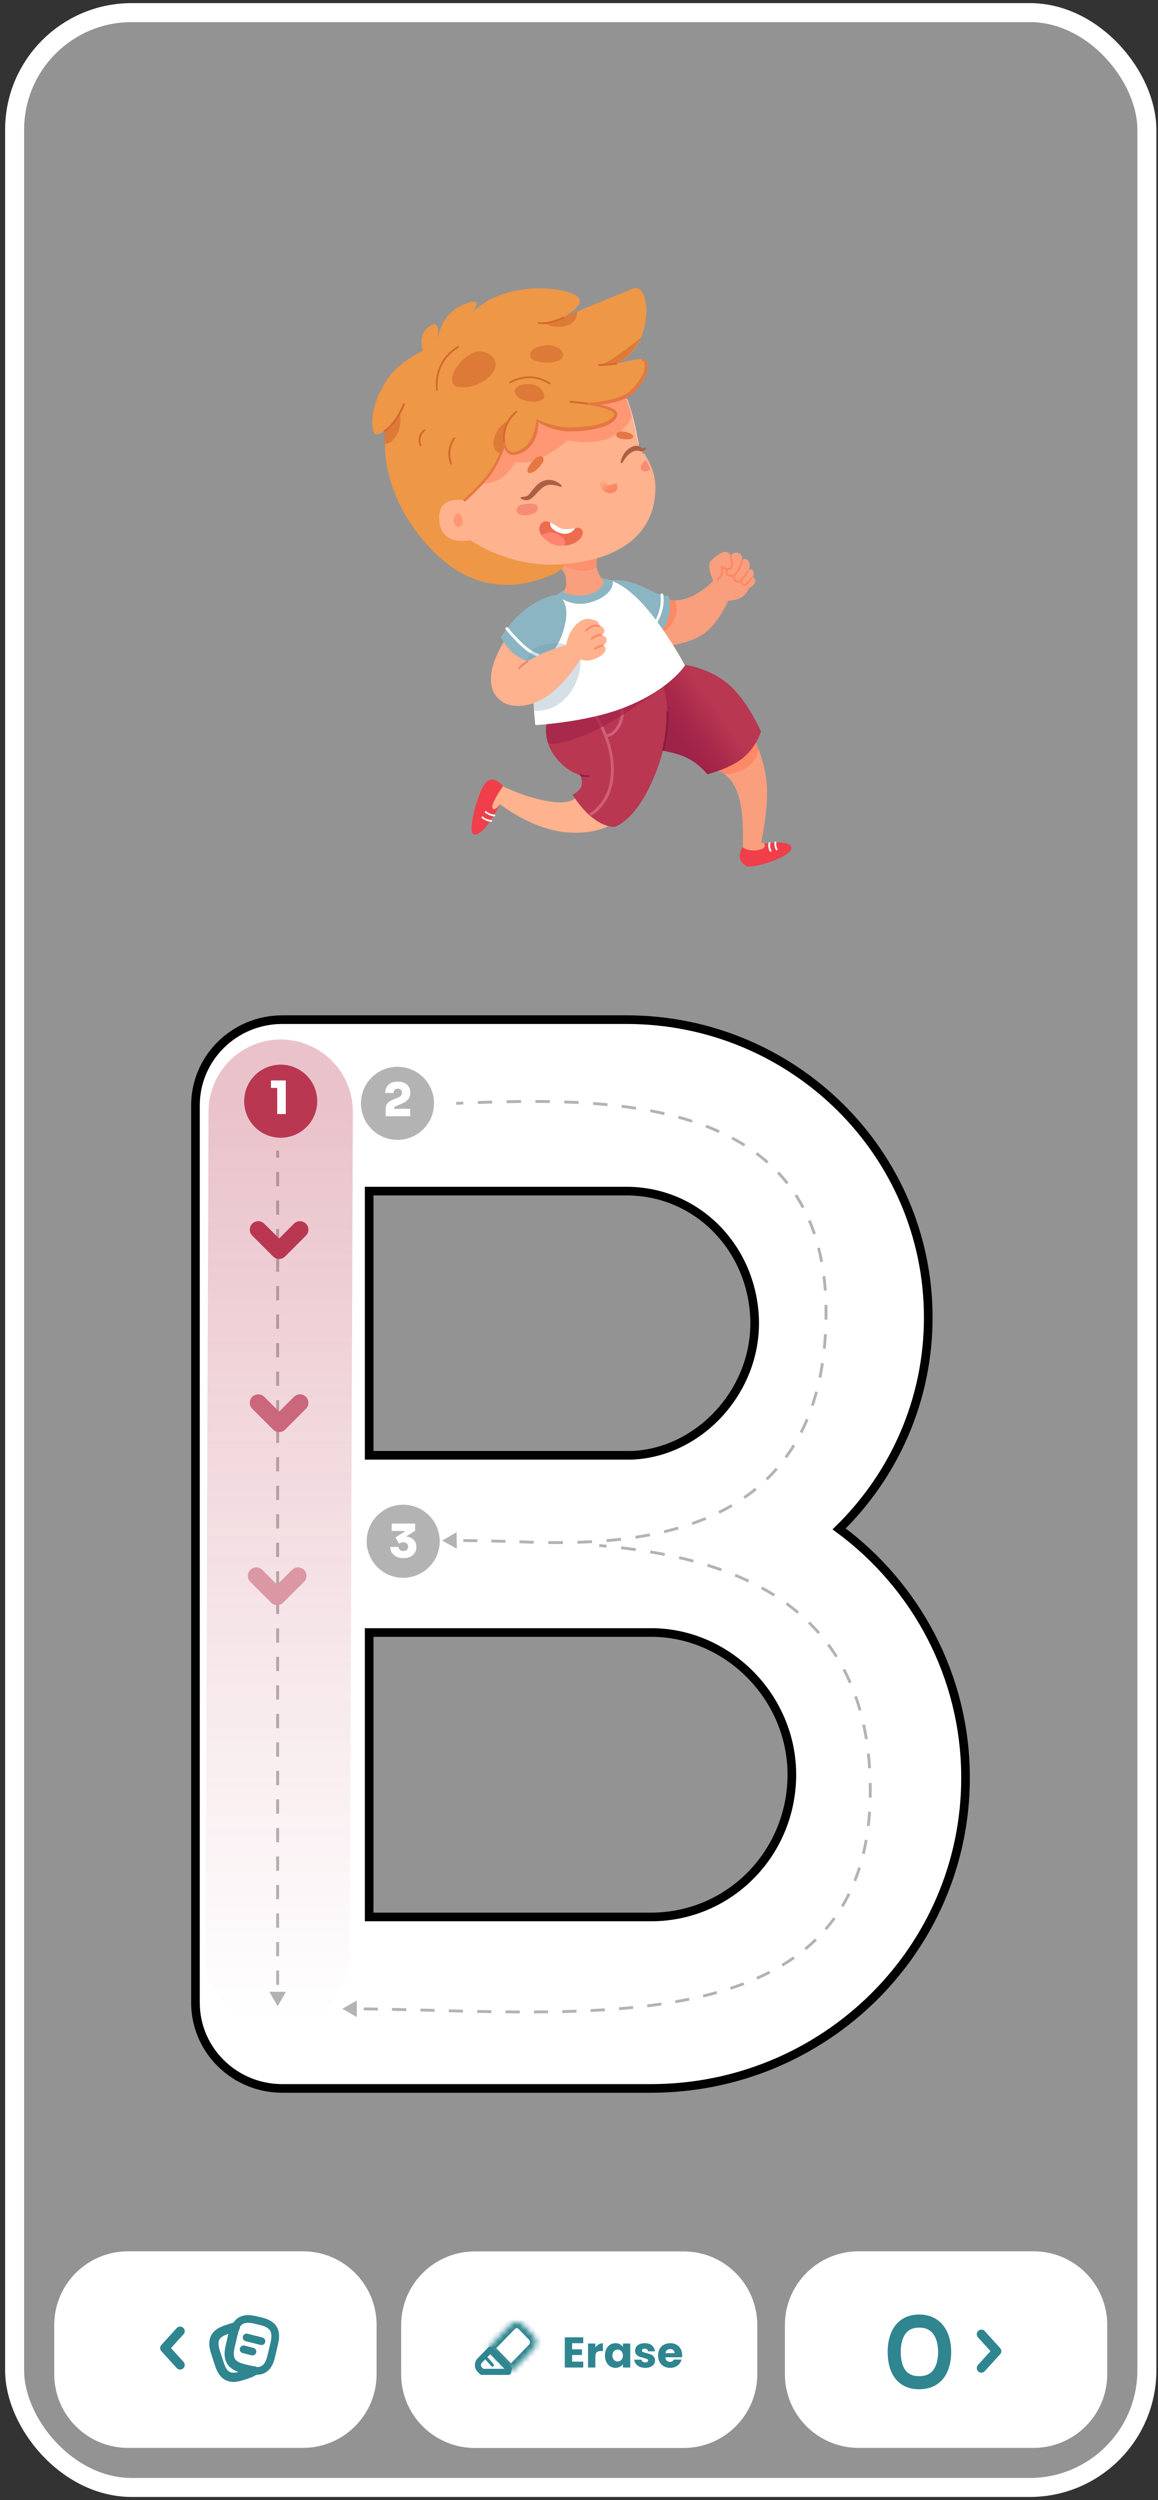 <svg width="215" height="464" viewBox="0 0 215 464" fill="none" xmlns="http://www.w3.org/2000/svg">
<rect x="0" y="0" width="215" height="464" fill="#333333" stroke="none"/>
<rect x="2.714" y="2.34" width="210.219" height="459.302" rx="21.735" fill="white" fill-opacity="0.5"/>
<rect x="2.714" y="2.34" width="210.219" height="459.302" rx="21.735" fill="black" fill-opacity="0.04"/>
<rect x="2.714" y="2.34" width="210.219" height="459.302" rx="21.735" stroke="white" stroke-width="3.525"/>
<path d="M124.187 111.194C124.187 111.194 124.791 111.755 127.034 111.173C130.031 110.397 132.425 107.787 132.425 107.787C132.425 107.787 131.476 105.825 131.713 104.617C131.864 103.863 133.826 102.526 134.387 102.439C135.358 102.289 135.703 103.151 135.703 103.151C135.703 103.151 135.832 102.483 136.91 102.59C137.988 102.698 137.773 103.971 137.773 103.971C137.773 103.971 138.204 103.496 138.678 103.841C139.606 104.488 138.98 105.868 138.98 105.868C138.98 105.868 139.39 105.523 139.649 105.739C140.253 106.235 139.735 107.162 139.735 107.162C139.735 107.162 140.403 107.227 140.188 108.025C139.972 108.844 139.023 109.167 139.023 109.167C139.023 109.167 138.722 110.224 137.708 110.849C136.694 111.475 135.207 111.475 135.207 111.475C135.207 111.475 133.762 115.054 131.153 117.232C128.543 119.389 124.209 119.842 124.209 119.842L120.866 117.405L124.187 111.194Z" fill="#F99F7D"/>
<path opacity="0.9" d="M124.165 111.219C124.165 111.219 124.402 111.37 124.704 111.434C125.006 111.499 125.373 111.456 125.373 111.456C125.373 111.456 126.041 113.354 125.222 114.949C123.669 117.904 121.75 117.602 121.75 117.602L124.165 111.219Z" fill="#FF8664"/>
<path d="M112.5 107.759C112.5 107.759 114.85 107.458 116.769 107.975C118.688 108.493 120.025 109.247 121.147 109.786C122.591 110.476 124.123 110.671 124.123 110.671C124.123 110.671 124.64 111.706 124.295 113.733C123.734 117.01 121.794 117.679 121.794 117.679L112.5 107.759Z" fill="#8BB5C2"/>
<path d="M121.923 115.456C121.88 115.456 121.837 115.434 121.794 115.413C121.664 115.348 121.621 115.176 121.707 115.046C121.729 115.025 122.958 112.868 122.635 110.453C122.613 110.302 122.721 110.173 122.85 110.151C123.001 110.13 123.131 110.237 123.152 110.367C123.519 112.976 122.225 115.219 122.16 115.305C122.096 115.413 122.009 115.456 121.923 115.456Z" fill="white"/>
<path d="M93.372 145.93C93.372 145.93 98.073 148.302 102.753 148.841C106.181 149.229 107.022 147.957 107.022 147.957L113.448 153.024C113.448 153.024 110.969 154.793 105.729 154.512C98.957 154.146 92.833 149.251 92.833 149.251C92.833 149.251 91.043 153.046 90.418 151.256C89.275 147.935 93.372 145.93 93.372 145.93Z" fill="#FFB28E"/>
<path d="M133.331 143.04C133.331 143.04 136.458 143.774 137.471 149.121C138.247 153.176 137.859 158.955 137.859 158.955L143.94 157.337L141.331 156.302C141.331 156.302 142.711 150.2 142.345 145.52C141.978 140.862 140.102 137.391 140.102 137.391L133.331 143.04Z" fill="#F99F7D"/>
<path opacity="0.9" d="M133.524 143.045L134.473 143.649C134.473 143.649 136.392 143.886 138.398 142.614C141.007 140.953 140.748 138.818 140.748 138.818L140.123 137.266L133.524 143.045Z" fill="#FF8664"/>
<path d="M127.292 123.414C127.292 123.414 131.907 124.018 135.401 127.123C138.894 130.207 141.288 135.77 141.288 135.77C141.288 135.77 140.382 138.725 137.902 140.708C135.422 142.692 131.325 143.706 131.325 143.706C131.325 143.706 129.859 141.787 127.573 140.665C125.287 139.544 122.182 139.199 122.182 139.199L120.953 127.964L127.292 123.414Z" fill="url(#paint0_linear_1_8330)"/>
<path d="M101.566 134.004C101.566 134.004 100.661 136.915 102.817 140.064C104.973 143.212 107.777 143.881 107.777 143.881C107.777 143.881 108.316 145.282 107.82 146.188C107.324 147.094 106.289 147.46 106.289 147.46C106.289 147.46 107.496 149.509 109.308 151.169C112.046 153.692 114.138 153.455 114.138 153.455C114.138 153.455 117.437 152.506 120.499 146.253C126.192 134.673 123.022 127.039 123.022 127.039L101.566 134.004Z" fill="#B93751"/>
<path d="M112.52 136.8C112.456 136.8 112.434 136.8 112.413 136.8C112.305 136.779 112.219 136.714 112.197 136.628C112.197 136.606 111.809 135.528 111.356 134.687C110.903 133.846 110.386 133.048 110.386 133.048C110.342 132.983 110.321 132.897 110.342 132.832C110.364 132.768 110.407 132.703 110.493 132.66C110.515 132.638 111.14 132.358 112.52 131.948C113.879 131.538 115.345 131.215 115.367 131.215C115.496 131.193 115.626 131.258 115.669 131.388C115.69 131.452 116.273 133.156 114.871 135.269C113.944 136.692 112.844 136.8 112.52 136.8ZM110.989 133.026C111.183 133.328 111.507 133.867 111.809 134.428C112.175 135.097 112.499 135.916 112.628 136.261C112.952 136.239 113.728 136.045 114.418 134.967C115.388 133.479 115.302 132.25 115.216 131.776C114.742 131.884 113.685 132.142 112.65 132.444C111.83 132.703 111.291 132.897 110.989 133.026Z" fill="#D15E78"/>
<path d="M109.717 151.335C109.631 151.335 109.545 151.292 109.48 151.206C109.415 151.077 109.459 150.926 109.588 150.861C109.61 150.839 112.672 149.136 113.297 144.737C114.181 138.548 110.407 133.157 110.386 133.114C110.3 133.006 110.321 132.833 110.451 132.747C110.558 132.661 110.731 132.682 110.817 132.812C110.86 132.876 114.742 138.44 113.836 144.823C113.168 149.481 109.976 151.271 109.847 151.335C109.804 151.335 109.76 151.335 109.717 151.335Z" fill="#D15E78"/>
<path opacity="0.66" d="M101.545 134.239C101.545 134.239 101.329 135.016 101.372 135.921C101.415 136.827 101.739 137.905 101.739 137.905C101.739 137.905 102.774 138.768 108.79 136.331C115.54 133.614 124.877 126.023 124.877 126.023L101.545 134.239Z" fill="#9F2248"/>
<path d="M105.275 109.345C105.275 109.345 100.768 110.919 99.453 117.065C98.138 123.211 99.388 134.575 99.388 134.575C99.388 134.575 108.855 134.057 115.82 131.34C124.338 128.041 127.163 123.513 127.163 123.513C127.163 123.513 125.071 119.394 121.427 114.607C113.276 103.911 108.575 108.202 108.575 108.202L105.275 109.345Z" fill="white"/>
<path d="M103.745 110.592C102.818 110.031 99.626 111.476 97.556 113.093C94.904 115.163 93.028 118.247 93.028 118.247C93.028 118.247 93.826 120.188 95.637 121.546C97.47 122.905 100.316 123.681 100.316 123.681C100.316 123.681 103.206 121.05 104.37 117.773C105.901 113.417 104.909 111.303 103.745 110.592Z" fill="#8BB5C2"/>
<path d="M99.928 121.857C99.906 121.857 99.885 121.857 99.863 121.857C99.82 121.836 98.699 121.577 97.233 120.305C95.766 119.076 93.976 116.941 93.912 116.833C93.825 116.725 93.825 116.553 93.955 116.466C94.063 116.38 94.235 116.38 94.321 116.509C94.343 116.531 96.154 118.709 97.578 119.917C98.958 121.081 99.993 121.34 99.993 121.34C100.144 121.383 100.23 121.512 100.187 121.663C100.165 121.771 100.057 121.857 99.928 121.857Z" fill="white"/>
<path d="M105.146 109.358L104.154 109.854L103.377 110.5C103.377 110.5 106.116 112.98 109.911 111.708C114.224 110.263 113.771 107.848 113.771 107.848C113.771 107.848 112.973 107.525 112.24 107.417C111.507 107.287 110.817 107.352 110.817 107.352L105.146 109.358Z" fill="#8BB5C2"/>
<path d="M108.855 144.214C108.23 144.214 107.777 144.042 107.755 144.02C107.669 143.977 107.626 143.891 107.669 143.783C107.712 143.697 107.798 143.653 107.906 143.697C107.906 143.697 108.51 143.955 109.265 143.826C109.351 143.804 109.459 143.869 109.459 143.977C109.48 144.063 109.416 144.171 109.308 144.171C109.157 144.193 108.984 144.214 108.855 144.214Z" fill="#941D47"/>
<path d="M133.223 107.679C133.158 107.679 133.093 107.657 133.072 107.593C133.029 107.506 133.05 107.399 133.137 107.355C133.137 107.355 133.654 107.053 133.827 106.536C133.999 105.997 133.827 105.134 133.827 105.134C133.805 105.07 133.848 104.983 133.891 104.962C133.956 104.919 134.021 104.919 134.085 104.962C134.344 105.156 135.185 105.63 135.509 105.371C135.832 105.091 135.66 103.905 135.487 103.237C135.465 103.15 135.509 103.043 135.616 103.021C135.703 102.999 135.81 103.043 135.832 103.15C135.897 103.344 136.35 105.156 135.746 105.652C135.336 105.997 134.646 105.695 134.236 105.479C134.279 105.803 134.301 106.299 134.172 106.665C133.956 107.312 133.352 107.657 133.331 107.679C133.288 107.679 133.266 107.679 133.223 107.679Z" fill="#FF8664"/>
<path d="M135.767 107.043C135.702 107.043 135.638 107.043 135.552 107.022C135.142 106.957 134.883 106.784 134.754 106.526C134.56 106.094 134.84 105.577 134.861 105.555C134.905 105.469 135.012 105.447 135.099 105.491C135.185 105.534 135.206 105.641 135.163 105.728C135.099 105.836 134.969 106.137 135.077 106.375C135.142 106.526 135.336 106.633 135.616 106.677C136.953 106.892 137.579 104.067 137.579 104.024C137.6 103.938 137.686 103.873 137.794 103.895C137.88 103.916 137.945 104.003 137.924 104.11C137.88 104.24 137.277 107.043 135.767 107.043Z" fill="#FF8664"/>
<path d="M136.931 108.091C136.845 108.091 136.737 108.07 136.629 108.048C136.025 107.833 136.047 107.121 136.133 106.754C136.155 106.668 136.263 106.604 136.349 106.625C136.435 106.647 136.5 106.754 136.478 106.841C136.478 106.862 136.284 107.552 136.737 107.703C137.47 107.962 138.376 106.539 138.656 105.978C138.699 105.892 138.807 105.849 138.893 105.892C138.98 105.935 139.023 106.043 138.98 106.129C138.915 106.215 137.988 108.091 136.931 108.091Z" fill="#FF8664"/>
<path d="M138.182 108.711C137.772 108.711 137.513 108.323 137.405 108.064C137.362 107.978 137.405 107.87 137.513 107.849C137.6 107.805 137.707 107.849 137.729 107.956C137.729 107.956 137.923 108.452 138.246 108.366C138.548 108.301 139.087 107.633 139.368 107.245C139.432 107.159 139.54 107.137 139.605 107.202C139.691 107.266 139.713 107.374 139.648 107.439C139.562 107.547 138.85 108.56 138.311 108.69C138.29 108.711 138.246 108.711 138.182 108.711Z" fill="#FF8664"/>
<path d="M137.858 157.238C137.858 157.238 139.152 158.316 141.395 157.583C142.365 157.281 141.869 156.57 141.869 156.57C141.869 156.57 146.592 155.836 146.915 157.216C147.347 158.963 139.756 161.292 138.613 160.731C136.284 159.524 137.858 157.238 137.858 157.238Z" fill="#F03E4A"/>
<path d="M143.056 158.071C142.991 158.071 142.926 158.027 142.905 157.984C142.452 157.122 142.689 156.432 142.711 156.41C142.754 156.324 142.84 156.281 142.926 156.302C143.013 156.324 143.056 156.432 143.034 156.518C143.034 156.54 142.84 157.1 143.207 157.812C143.25 157.898 143.228 158.006 143.142 158.049C143.099 158.049 143.077 158.071 143.056 158.071Z" fill="white"/>
<path d="M144.22 157.836C144.155 157.836 144.112 157.814 144.069 157.749C143.681 157.167 143.789 156.369 143.789 156.326C143.81 156.24 143.897 156.154 143.983 156.175C144.069 156.197 144.155 156.283 144.134 156.369C144.134 156.369 144.048 157.081 144.35 157.534C144.393 157.62 144.393 157.728 144.306 157.771C144.285 157.814 144.242 157.836 144.22 157.836Z" fill="white"/>
<path d="M123.282 139.34L122.937 139.253C123.54 136.773 123.821 134.337 123.734 132.029L124.079 132.008C124.166 134.358 123.885 136.817 123.282 139.34Z" fill="#841D40"/>
<path d="M102.795 104.266C102.795 104.266 104.671 105.516 104.995 106.961C105.491 109.031 104.542 109.937 104.542 109.937C104.542 109.937 106.547 110.864 108.919 110.39C111.874 109.808 112.111 107.975 112.111 107.975C112.111 107.975 111.14 106.746 110.839 105.56C110.558 104.352 110.946 103.188 110.946 103.188L102.795 104.266Z" fill="#F99F7D"/>
<path opacity="0.6" d="M103.529 104.175C103.529 104.175 105.793 106.116 108.79 105.922C110.58 105.814 110.666 105.038 110.666 105.038C110.666 105.038 110.666 104.671 110.731 104.24C110.796 103.808 110.903 103.312 110.903 103.312L103.529 104.175Z" fill="#FF8664"/>
<path opacity="0.3" d="M107.799 122.352C107.799 122.352 108.036 126.104 105.319 129.252C102.602 132.4 99.152 131.883 99.152 131.883L98.871 128.885L107.799 122.352Z" fill="#6F98A8"/>
<path opacity="0.3" d="M97.836 122.648C97.836 122.648 98.224 120.103 100.855 119.629C104.392 118.982 105.103 119.737 105.103 119.737L97.836 122.648Z" fill="#6F98A8"/>
<path opacity="0.6" d="M97.792 122.75C97.792 122.75 96.434 123.224 94.385 121.822C93.242 121.046 92.876 120.313 92.876 120.313C92.876 120.313 92.919 120.119 93.091 119.817C93.264 119.515 93.501 119.148 93.501 119.148C93.501 119.148 94.17 120.291 95.226 121.197C96.304 122.124 97.792 122.75 97.792 122.75Z" fill="#FF8664"/>
<path d="M93.544 119.147C93.544 119.147 88.326 126.931 93.285 130.252C95.162 131.525 99.108 131.395 102.644 128.419C105.728 125.81 107.733 122.381 107.733 122.381C107.733 122.381 108.833 122.813 109.998 122.446C111.14 122.079 112.111 121.433 112.348 120.829C112.65 120.074 111.981 119.794 111.981 119.794C111.981 119.794 112.715 119.406 112.607 118.586C112.542 118.112 111.723 117.874 111.723 117.874C111.723 117.874 112.434 117.508 112.132 116.753C111.895 116.171 111.248 116.171 111.248 116.171C111.248 116.171 111.378 115.416 110.45 115.114C109.523 114.834 108.617 114.489 107.216 115.696C105.426 117.228 105.124 119.729 105.124 119.729C105.124 119.729 103.183 120.247 101.415 120.98C99.647 121.713 97.879 122.769 97.879 122.769C97.879 122.769 96.649 122.209 95.614 121.476C94.45 120.678 93.544 119.147 93.544 119.147Z" fill="#FFB28E"/>
<path d="M96.39 124.141C96.347 124.141 96.304 124.12 96.261 124.098C96.196 124.033 96.196 123.926 96.261 123.861C96.282 123.839 96.972 123.149 97.792 122.632C97.878 122.589 97.986 122.61 98.029 122.675C98.072 122.74 98.051 122.869 97.986 122.912C97.188 123.43 96.52 124.098 96.52 124.098C96.477 124.12 96.433 124.141 96.39 124.141Z" fill="#F68166"/>
<path d="M108.79 117.187C108.747 117.187 108.704 117.165 108.661 117.144C108.596 117.079 108.596 116.971 108.661 116.907C108.79 116.756 109.976 115.548 111.356 116.066C111.442 116.109 111.485 116.195 111.464 116.281C111.421 116.368 111.335 116.411 111.248 116.389C110.084 115.958 109.049 117.014 108.919 117.144C108.876 117.165 108.833 117.187 108.79 117.187Z" fill="#FF8664"/>
<path d="M109.868 118.737C109.825 118.737 109.782 118.715 109.739 118.694C109.674 118.629 109.674 118.521 109.739 118.457C109.782 118.414 110.623 117.529 111.636 117.702C111.723 117.724 111.787 117.81 111.787 117.896C111.766 117.982 111.679 118.069 111.593 118.047C110.774 117.918 110.019 118.694 109.997 118.694C109.954 118.715 109.911 118.737 109.868 118.737Z" fill="#FF8664"/>
<path d="M110.472 120.584C110.429 120.584 110.386 120.562 110.343 120.519C110.278 120.455 110.278 120.347 110.364 120.282C110.386 120.261 111.076 119.635 111.917 119.657C112.003 119.657 112.089 119.743 112.089 119.829C112.089 119.916 112.003 120.002 111.917 120.002C111.895 120.002 111.895 120.002 111.874 120.002C111.205 120.002 110.602 120.519 110.602 120.541C110.558 120.584 110.515 120.584 110.472 120.584Z" fill="#FF8664"/>
<path d="M93.394 145.908C93.394 145.908 91.41 143.277 89.879 145.692C88.347 148.107 86.817 154.598 87.959 154.857C89.879 155.31 92.854 149.229 92.854 149.229C92.854 149.229 91.668 150.911 91.41 149.811C91.237 148.97 93.394 145.908 93.394 145.908Z" fill="#F03E4A"/>
<path d="M118.473 82.494C118.408 82.494 118.322 82.451 118.3 82.386C118.192 82.041 118.106 81.718 118.041 81.395C117.459 77.966 116.51 75.227 116.144 74.214C116.1 74.127 116.165 74.02 116.251 73.998C116.338 73.955 116.446 74.02 116.467 74.106C116.855 75.119 117.804 77.88 118.386 81.351C118.429 81.653 118.516 81.977 118.623 82.279C118.645 82.365 118.602 82.473 118.516 82.494C118.516 82.494 118.494 82.494 118.473 82.494Z" fill="#FFD2B8"/>
<path d="M116.058 73.537C116.058 73.537 117.438 76.686 118.214 81.343C118.775 84.686 122.182 86.325 121.319 92.557C119.659 104.503 104.435 104.827 101.071 104.697C93.394 104.417 87.227 100.32 87.227 100.32C87.227 100.32 82.202 102.045 81.016 96.956C79.83 91.867 86.235 92.772 86.235 92.772C86.235 92.772 89.232 76.319 96.693 71.532C104.176 66.701 116.058 73.537 116.058 73.537Z" fill="#FFB28E"/>
<path opacity="0.6" d="M116.014 73.439C116.014 73.439 116.424 74.323 116.791 75.38C117.157 76.437 117.287 77.386 117.287 77.386C117.287 77.386 116.252 80.167 112.693 81.483C109.718 82.583 105.426 81.742 105.426 81.742C105.426 81.742 102.386 84.221 99.971 85.235C97.555 86.227 95.744 85.731 95.744 85.731C95.744 85.731 94.58 87.779 93.005 88.793C91.431 89.806 89.447 89.763 89.447 89.763C89.447 89.763 89.512 78.334 96.003 74.022C106.85 66.841 116.014 73.439 116.014 73.439Z" fill="#FF8664"/>
<path d="M86.191 92.861C86.191 92.861 88.93 90.51 90.849 87.987C92.769 85.464 93.653 82.316 93.653 82.316C93.653 82.316 93.76 83.89 95.033 84.149C95.852 84.321 98.116 83.437 99.044 81.324C99.82 79.556 99.755 77.981 99.755 77.981C99.755 77.981 102.559 79.75 106.224 79.663C110.818 79.556 113.858 78.542 114.354 76.968C114.764 75.631 109.287 74.919 109.287 74.919C109.287 74.919 115.001 74.919 117.351 72.677C120.629 69.55 120.306 66.855 119.314 66.66C118.387 66.488 114.354 67.501 114.354 67.501C114.354 67.501 117.891 66.402 119.379 61.636C120.866 56.87 119.508 52.73 117.502 53.549C114.031 54.951 104.65 58.854 104.65 58.854C104.65 58.854 109.092 56.461 107.173 55.016C105.211 53.528 97.858 52.428 91.582 55.296C88.757 56.59 86.213 59.393 86.364 59.285C87.076 58.746 90.892 54.671 86.299 56.439C81.706 58.207 81.404 62.585 81.296 62.779C81.189 62.973 81.922 59.372 80.046 60.364C77.372 61.809 78.515 65.129 78.515 65.129C78.515 65.129 73.943 67.027 71.528 70.973C69.113 74.919 68.832 78.132 69.264 79.858C69.695 81.604 71.571 79.793 71.571 79.793C71.571 79.793 70.299 87.987 75.884 96.591C86.882 113.519 99.432 107.934 102.559 106.64C104.435 105.864 105.146 104.441 105.146 104.441C105.146 104.441 101.739 105.325 95.68 103.815C90.569 102.543 87.334 100.236 87.334 100.236C87.334 100.236 82.288 101.422 81.641 97.195C80.714 91.696 86.191 92.861 86.191 92.861Z" fill="#EE9746"/>
<path opacity="0.6" d="M74.202 76.727C74.202 76.727 74.914 79.163 73.232 81.363C72.283 82.614 71.42 82.333 71.42 82.333C71.42 82.333 71.399 81.686 71.442 81.061C71.463 80.436 71.528 79.853 71.528 79.853C71.528 79.853 72.067 79.595 72.757 78.818C73.426 78.042 74.202 76.727 74.202 76.727Z" fill="#D3682F"/>
<path opacity="0.6" d="M111.55 67.714C111.55 67.714 112.715 67.261 114.569 66.01C116.424 64.76 118.947 62.711 118.947 62.711C118.947 62.711 118.408 64.199 116.812 65.816C115.691 66.959 114.483 67.477 114.483 67.477C114.483 67.477 113.793 67.584 113.06 67.671C112.133 67.757 111.55 67.714 111.55 67.714Z" fill="#D3682F"/>
<path opacity="0.6" d="M94.45 78.023C94.45 78.023 92.294 78.929 91.712 81.56C91.237 83.716 92.897 84.234 92.897 84.234C92.897 84.234 93.135 83.803 93.307 83.328C93.48 82.854 93.631 82.293 93.631 82.293C93.631 82.293 93.48 81.517 93.609 80.439C93.825 78.757 94.45 78.023 94.45 78.023Z" fill="#D3682F"/>
<path opacity="0.6" d="M101.135 60C101.135 60 102.429 60.884 104.478 60.604C107.518 60.173 107.108 57.844 107.108 57.844C107.108 57.844 106.44 58.102 105.858 58.318C105.276 58.555 104.693 58.836 104.693 58.836C104.693 58.836 104.068 59.224 103.162 59.547C102.17 59.914 101.135 60 101.135 60Z" fill="#D3682F"/>
<path opacity="0.6" d="M103.206 64.356C101.998 63.816 100.424 64.054 99.238 64.657C98.332 65.11 98.052 66.318 99.087 66.814C100.165 67.353 102.171 67.461 103.335 67.051C105.319 66.361 104.629 64.981 103.206 64.356Z" fill="#D3682F"/>
<path opacity="0.6" d="M100.359 72.09C98.893 70.43 93.976 71.486 96.068 73.6C97.599 75.131 102.968 75.023 100.359 72.09Z" fill="#D3682F"/>
<path opacity="0.6" d="M89.426 65.22C87.42 64.918 84.919 67.441 84.229 69.102C83.862 70.029 83.582 71.495 84.919 71.797C87.14 72.272 90.224 71.021 91.496 69.145C92.811 67.247 91.496 65.544 89.426 65.22Z" fill="#D3682F"/>
<path opacity="0.6" d="M84.595 95.597C84.401 95.899 84.229 96.114 84.186 96.502C84.121 97.171 84.941 98.292 85.609 97.559C86.515 96.546 85.307 94.497 84.595 95.597Z" fill="#FF8664"/>
<path d="M107.992 98.278C108.833 99.249 107.043 101.793 103.313 101.168C101.501 100.866 99.065 98.537 100.617 97.028C101.588 96.079 103.248 97.847 104.262 98.084C106.44 98.645 107.173 97.329 107.992 98.278Z" fill="#EE6B50"/>
<path d="M115.238 85.761C115.303 85.329 115.454 84.92 115.669 84.532C115.864 84.144 116.144 83.777 116.489 83.475C116.661 83.324 116.855 83.173 117.05 83.065C117.244 82.957 117.481 82.828 117.718 82.785C118.214 82.656 118.839 82.763 119.206 83.238L119.055 83.151C119.055 83.173 119.12 83.195 119.163 83.195C119.206 83.195 119.249 83.216 119.314 83.195C119.422 83.195 119.508 83.151 119.616 83.065H119.637C119.723 83.001 119.831 83.022 119.874 83.108C119.918 83.173 119.918 83.259 119.874 83.302C119.788 83.453 119.637 83.583 119.486 83.669C119.4 83.712 119.314 83.734 119.228 83.755C119.12 83.777 119.055 83.777 118.926 83.777L118.775 83.691C118.732 83.691 118.645 83.669 118.581 83.647C118.516 83.626 118.451 83.626 118.365 83.626C118.236 83.626 118.085 83.647 117.934 83.669C117.653 83.734 117.308 83.906 117.028 84.1C116.726 84.316 116.467 84.575 116.23 84.877C115.993 85.178 115.777 85.502 115.583 85.847V85.869C115.54 85.955 115.432 85.998 115.346 85.933C115.26 85.912 115.217 85.826 115.238 85.761Z" fill="#AF5E45"/>
<path d="M104.047 90.34C103.4 90.103 102.731 89.952 102.127 89.974C101.826 89.974 101.567 90.06 101.286 90.168C101.028 90.297 100.769 90.469 100.532 90.663C100.036 91.073 99.604 91.612 99.065 92.151C98.936 92.281 98.785 92.41 98.591 92.54C98.505 92.604 98.397 92.647 98.311 92.712C98.181 92.777 98.052 92.82 97.944 92.82C97.491 92.863 97.124 92.755 96.758 92.583C96.672 92.54 96.629 92.432 96.672 92.346C96.693 92.302 96.736 92.259 96.801 92.259H96.823C97.168 92.195 97.534 92.173 97.772 92.087C97.836 92.065 97.858 92.044 97.901 92.022C97.966 91.979 98.009 91.957 98.073 91.893C98.181 91.806 98.289 91.677 98.397 91.548C98.828 91.03 99.238 90.405 99.842 89.887C100.144 89.629 100.489 89.391 100.898 89.24C101.286 89.089 101.739 89.025 102.171 89.068C102.58 89.111 102.968 89.24 103.313 89.413C103.658 89.585 103.982 89.801 104.241 90.081C104.305 90.146 104.305 90.254 104.241 90.34C104.198 90.362 104.111 90.362 104.047 90.34Z" fill="#AF5E45"/>
<path d="M100.251 84.683C99.281 84.877 98.483 85.976 98.051 86.817C97.814 87.27 97.857 87.917 98.526 87.766C99.518 87.529 100.251 86.602 100.79 85.804C101.092 85.308 100.855 84.575 100.251 84.683Z" fill="#E57742"/>
<path d="M114.419 80.713C114.289 81.597 117.459 81.856 117.567 81.101C117.696 80.282 114.591 79.463 114.419 80.713Z" fill="#E57742"/>
<path d="M106.806 97.988C106.806 97.988 105.944 99.606 103.917 98.894C101.739 98.139 102.17 96.953 102.17 96.953C102.17 96.953 102.537 97.147 102.925 97.384C103.292 97.6 103.701 97.88 103.982 97.988C104.585 98.225 105.254 98.247 105.685 98.182C106.116 98.161 106.806 97.988 106.806 97.988Z" fill="white"/>
<path d="M100.575 99.33C100.575 99.33 102.041 98.274 103.658 99.179C105.362 100.107 104.844 101.228 104.844 101.228C104.844 101.228 103.4 101.293 102.343 100.818C101.265 100.344 100.575 99.33 100.575 99.33Z" fill="#FF8571"/>
<path opacity="0.4" d="M99.582 93.763C99.087 93.289 96.93 93.483 96.413 93.871C96.003 94.195 95.679 94.734 96.111 95.187C96.801 95.92 98.461 95.64 99.259 95.187C99.798 94.885 100.1 94.26 99.582 93.763Z" fill="#EB5452"/>
<path opacity="0.4" d="M120.478 86.175C120.263 85.722 120.025 85.312 120.025 85.312C119.443 85.614 118.343 86.93 119.378 87.404C119.831 87.62 120.478 87.318 120.888 87.081C120.866 87.081 120.694 86.628 120.478 86.175Z" fill="#EB5452"/>
<path d="M111.659 89.155C111.486 89.284 111.227 90.125 111.831 90.815C112.694 91.807 113.643 91.613 114.138 91.29C114.678 90.945 114.807 90.104 114.44 89.845C114.009 89.543 113.362 90.341 112.564 89.845C111.896 89.435 111.939 88.982 111.659 89.155Z" fill="url(#paint1_linear_1_8330)"/>
<path d="M71.42 80.148C71.355 80.148 71.29 80.105 71.269 80.062C71.226 79.976 71.247 79.868 71.334 79.825C71.355 79.803 73.361 78.66 74.805 74.973C74.849 74.886 74.935 74.843 75.043 74.865C75.129 74.908 75.172 74.994 75.15 75.102C73.641 78.919 71.614 80.083 71.528 80.126C71.484 80.148 71.463 80.148 71.42 80.148Z" fill="#D3682F"/>
<path d="M111.464 67.893C111.378 67.893 111.292 67.893 111.205 67.893C111.119 67.893 111.033 67.807 111.033 67.72C111.033 67.634 111.119 67.548 111.205 67.548C112.715 67.57 114.397 67.332 114.419 67.332C114.505 67.311 114.613 67.375 114.613 67.483C114.634 67.57 114.569 67.677 114.462 67.677C114.462 67.677 112.931 67.893 111.464 67.893Z" fill="#D3682F"/>
<path d="M93.631 82.243C93.544 82.243 93.48 82.178 93.458 82.092C93.458 82.049 92.833 78.771 95.722 76.312C95.787 76.248 95.916 76.269 95.96 76.334C96.024 76.399 96.003 76.528 95.938 76.571C93.199 78.879 93.782 81.984 93.782 82.005C93.803 82.092 93.739 82.2 93.652 82.221C93.652 82.243 93.652 82.243 93.631 82.243Z" fill="#D3682F"/>
<path d="M109.2 75.102H109.178C109.157 75.102 106.569 74.736 105.901 74.736C105.814 74.736 105.728 74.649 105.728 74.563C105.728 74.477 105.814 74.391 105.901 74.391C106.591 74.391 109.114 74.757 109.221 74.757C109.308 74.779 109.394 74.865 109.372 74.951C109.372 75.037 109.286 75.102 109.2 75.102Z" fill="#D3682F"/>
<path d="M100.747 60.154C100.51 60.154 100.251 60.132 100.014 60.11C99.927 60.089 99.841 60.003 99.863 59.916C99.884 59.83 99.97 59.744 100.057 59.765C102.256 60.046 104.477 58.795 104.499 58.795C104.585 58.752 104.693 58.773 104.736 58.86C104.779 58.946 104.758 59.054 104.671 59.097C104.564 59.14 102.774 60.154 100.747 60.154Z" fill="#D3682F"/>
<path d="M81.145 72.529C81.059 72.529 80.994 72.464 80.973 72.378C80.973 72.335 80.089 67.224 84.941 64.248C85.027 64.205 85.135 64.227 85.178 64.313C85.221 64.399 85.199 64.507 85.113 64.55C80.455 67.397 81.296 72.27 81.296 72.335C81.318 72.421 81.253 72.529 81.145 72.529Z" fill="#D3682F"/>
<path d="M101.997 71.323C101.954 71.323 101.933 71.323 101.911 71.302C98.288 68.908 94.86 71.086 94.817 71.107C94.73 71.15 94.623 71.129 94.579 71.064C94.536 70.978 94.558 70.87 94.622 70.827C94.666 70.805 98.288 68.52 102.105 71.021C102.191 71.064 102.213 71.172 102.148 71.258C102.127 71.302 102.062 71.323 101.997 71.323Z" fill="#D3682F"/>
<path d="M83.733 86.204C83.668 86.204 83.604 86.161 83.582 86.097C83.539 85.989 82.547 83.617 84.186 81.245C84.251 81.159 84.358 81.137 84.423 81.202C84.509 81.266 84.531 81.374 84.466 81.439C82.957 83.66 83.884 85.946 83.906 85.967C83.949 86.054 83.906 86.161 83.819 86.204C83.776 86.204 83.754 86.204 83.733 86.204Z" fill="#D3682F"/>
<path d="M78.083 82.772C78.018 82.772 77.954 82.729 77.932 82.686C77.932 82.665 77.113 81.047 78.687 79.71C78.752 79.645 78.881 79.645 78.924 79.732C78.989 79.796 78.989 79.926 78.903 79.969C77.544 81.155 78.213 82.513 78.234 82.535C78.277 82.621 78.234 82.729 78.148 82.772C78.126 82.772 78.105 82.772 78.083 82.772Z" fill="#D3682F"/>
<path d="M86.062 92.718C86.882 92.006 87.658 91.251 88.412 90.475C89.167 89.698 89.9 88.879 90.569 88.038C91.237 87.197 91.798 86.248 92.272 85.278C92.747 84.308 93.157 83.294 93.459 82.259C93.48 82.173 93.588 82.108 93.674 82.151C93.739 82.173 93.782 82.237 93.803 82.302C93.868 82.712 94.019 83.143 94.278 83.445C94.407 83.596 94.558 83.704 94.752 83.79C94.796 83.812 94.839 83.833 94.882 83.855L95.033 83.898C95.119 83.919 95.205 83.919 95.313 83.919C95.701 83.898 96.132 83.725 96.521 83.531C96.909 83.337 97.275 83.078 97.599 82.798C97.922 82.518 98.203 82.173 98.44 81.806C98.483 81.72 98.548 81.634 98.612 81.526L98.763 81.245C98.85 81.051 98.936 80.836 99.001 80.62C99.151 80.21 99.281 79.779 99.367 79.326C99.453 78.895 99.54 78.442 99.583 78.011C99.583 77.903 99.691 77.817 99.777 77.838C99.798 77.838 99.82 77.838 99.841 77.86C100.618 78.248 101.459 78.55 102.3 78.787C103.141 79.024 104.003 79.197 104.866 79.283C105.082 79.305 105.297 79.305 105.513 79.326H106.16C106.591 79.305 107.044 79.305 107.475 79.261C108.359 79.197 109.243 79.111 110.106 78.96C110.969 78.809 111.81 78.572 112.586 78.227C112.974 78.054 113.319 77.838 113.621 77.558C113.686 77.493 113.772 77.429 113.815 77.342C113.858 77.256 113.923 77.191 113.966 77.105L114.031 76.976L114.052 76.911C114.052 76.889 114.052 76.889 114.052 76.868C114.074 76.846 114.052 76.825 114.052 76.803C114.031 76.782 114.052 76.76 114.031 76.739C113.966 76.631 113.815 76.501 113.642 76.394C113.47 76.286 113.276 76.199 113.082 76.113C112.694 75.941 112.262 75.811 111.853 75.682C111.012 75.445 110.128 75.272 109.243 75.121C109.157 75.1 109.092 75.013 109.092 74.927C109.114 74.841 109.179 74.776 109.243 74.776C110.516 74.69 111.81 74.496 113.039 74.237C113.341 74.151 113.664 74.086 113.966 74C114.268 73.914 114.57 73.806 114.872 73.72C115.023 73.676 115.152 73.612 115.303 73.547C115.454 73.482 115.583 73.439 115.734 73.353C115.864 73.288 116.015 73.224 116.144 73.137L116.532 72.9C116.661 72.835 116.769 72.706 116.877 72.62L117.05 72.469C117.114 72.426 117.157 72.361 117.222 72.296C117.459 72.081 117.675 71.844 117.869 71.606C118.279 71.132 118.667 70.636 118.99 70.097C119.314 69.558 119.573 68.997 119.68 68.415C119.745 68.113 119.767 67.833 119.702 67.552C119.659 67.272 119.508 67.035 119.292 66.97C119.184 66.948 119.141 66.841 119.163 66.754C119.184 66.668 119.271 66.625 119.357 66.625C119.573 66.647 119.767 66.776 119.896 66.927C120.025 67.078 120.112 67.25 120.155 67.444C120.263 67.811 120.263 68.156 120.219 68.501C120.133 69.191 119.874 69.838 119.551 70.442C119.228 71.024 118.839 71.585 118.387 72.081C118.171 72.34 117.934 72.577 117.697 72.814C117.632 72.879 117.589 72.922 117.524 72.986L117.33 73.159C117.201 73.267 117.071 73.396 116.92 73.482C115.756 74.259 114.462 74.604 113.168 74.862C111.874 75.1 110.559 75.186 109.243 75.143L109.265 74.798C110.171 74.884 111.055 75.035 111.939 75.229C112.392 75.337 112.823 75.445 113.254 75.617C113.47 75.704 113.686 75.79 113.901 75.919C114.117 76.049 114.333 76.178 114.505 76.458C114.548 76.523 114.57 76.609 114.613 76.695C114.634 76.782 114.656 76.889 114.634 76.976C114.634 77.019 114.613 77.062 114.613 77.105L114.57 77.191L114.505 77.385C114.462 77.515 114.376 77.601 114.311 77.731C114.246 77.838 114.138 77.925 114.074 78.011C113.729 78.377 113.319 78.615 112.888 78.83C112.047 79.24 111.141 79.477 110.257 79.671C109.351 79.844 108.446 79.952 107.54 80.016C107.087 80.059 106.634 80.059 106.181 80.081C105.944 80.081 105.728 80.081 105.491 80.059C105.254 80.038 105.038 80.038 104.801 80.016C102.968 79.801 101.2 79.197 99.669 78.183L99.928 78.032C100.014 79.003 99.885 79.952 99.583 80.857C99.496 81.073 99.41 81.31 99.324 81.526L99.151 81.849C99.087 81.957 99.022 82.065 98.957 82.173C98.699 82.582 98.375 82.949 98.008 83.272C97.642 83.596 97.232 83.876 96.801 84.07C96.348 84.264 95.895 84.437 95.378 84.459C94.817 84.48 94.299 84.178 93.998 83.768C93.696 83.337 93.545 82.863 93.523 82.367L93.868 82.41C93.545 83.466 93.135 84.502 92.661 85.493C92.186 86.486 91.604 87.434 90.936 88.318C90.267 89.181 89.534 90 88.757 90.798C87.981 91.575 87.205 92.351 86.364 93.062C86.299 93.127 86.191 93.127 86.127 93.041C85.997 92.912 85.997 92.782 86.062 92.718Z" fill="#E57742"/>
<path d="M119.68 84.239C120.176 85.08 120.672 85.964 121.017 86.892C121.384 87.819 121.599 88.811 121.664 89.824C121.729 90.816 121.664 91.83 121.513 92.8L121.384 93.533C121.341 93.77 121.254 94.008 121.211 94.266L121.125 94.633C121.082 94.763 121.039 94.87 120.996 94.978C120.909 95.215 120.823 95.453 120.737 95.69C120.349 96.617 119.853 97.48 119.27 98.277C118.667 99.075 117.955 99.787 117.2 100.412C116.812 100.736 116.402 101.016 115.993 101.296L115.367 101.685C115.152 101.814 114.936 101.922 114.72 102.051C113.836 102.526 112.931 102.914 112.003 103.237C110.127 103.884 108.187 104.294 106.224 104.531C105.232 104.66 104.262 104.725 103.27 104.768C102.278 104.811 101.286 104.79 100.294 104.725C99.302 104.639 98.332 104.509 97.361 104.315C96.391 104.121 95.442 103.884 94.493 103.582C92.596 103 90.784 102.245 89.038 101.318C88.995 101.296 88.995 101.253 89.016 101.21C89.038 101.167 89.081 101.167 89.124 101.189C90.871 102.094 92.704 102.827 94.58 103.388C95.528 103.668 96.477 103.906 97.426 104.1C98.397 104.272 99.367 104.402 100.337 104.488C101.308 104.553 102.3 104.574 103.27 104.531C104.24 104.488 105.232 104.423 106.203 104.294C108.143 104.057 110.063 103.625 111.917 103C112.844 102.676 113.729 102.288 114.591 101.814C114.807 101.685 115.022 101.577 115.238 101.447L115.863 101.059C116.252 100.779 116.661 100.498 117.028 100.197C117.783 99.571 118.473 98.881 119.033 98.105C119.616 97.329 120.09 96.466 120.457 95.582C120.543 95.345 120.629 95.129 120.694 94.892C120.737 94.784 120.78 94.655 120.802 94.547L120.888 94.202C120.952 93.965 121.017 93.727 121.06 93.49L121.19 92.779C121.341 91.808 121.405 90.838 121.341 89.867C121.276 88.897 121.06 87.948 120.715 87.043C120.37 86.137 119.874 85.296 119.378 84.433C119.335 84.347 119.357 84.239 119.443 84.196C119.529 84.131 119.637 84.174 119.68 84.239Z" fill="#FFB28E"/>
<path d="M91.798 151.521C90.677 151.413 90.095 150.831 90.051 150.809C89.987 150.744 89.987 150.637 90.051 150.572C90.116 150.507 90.224 150.507 90.289 150.572C90.289 150.572 90.828 151.089 91.798 151.176C91.884 151.176 91.971 151.262 91.949 151.37C91.971 151.456 91.884 151.521 91.798 151.521Z" fill="white"/>
<path d="M91.194 152.529C90.072 152.421 89.49 151.839 89.447 151.817C89.382 151.752 89.382 151.644 89.447 151.58C89.512 151.515 89.62 151.515 89.684 151.58C89.684 151.58 90.223 152.097 91.194 152.184C91.28 152.184 91.366 152.27 91.345 152.378C91.366 152.464 91.302 152.529 91.194 152.529Z" fill="white"/>
<path fill-rule="evenodd" clip-rule="evenodd" d="M36.291 205.145C36.291 196.358 43.511 189.234 52.416 189.234H116.314C147.259 189.234 172.344 213.987 172.344 244.521C172.344 259.817 166.035 273.711 155.801 283.745C170.06 294.269 179.265 311.062 179.265 329.938C179.265 361.778 153.106 387.589 120.839 387.589H52.416C43.511 387.589 36.291 380.465 36.291 371.678V205.145ZM68.541 270.085H117.36C130.075 269.533 140.688 257.79 140.095 244.521C139.516 231.574 129.448 221.056 116.314 221.056H68.541V270.085ZM68.541 302.975H121.411C135.641 303.282 147.334 315.512 147.015 329.938C146.699 344.2 135.296 355.767 120.839 355.767H68.541V302.975Z" fill="white" stroke="black" stroke-width="1.603"/>
<path d="M51.549 372.328L53.092 369.656L50.007 369.656L51.549 372.328ZM51.282 213.531L51.282 214.855L51.816 214.855L51.816 213.531L51.282 213.531ZM51.282 217.501L51.282 220.148L51.816 220.148L51.816 217.501L51.282 217.501ZM51.282 222.794L51.282 225.441L51.816 225.441L51.816 222.794L51.282 222.794ZM51.282 228.088L51.282 230.734L51.816 230.734L51.816 228.088L51.282 228.088ZM51.282 233.381L51.282 236.027L51.816 236.027L51.816 233.381L51.282 233.381ZM51.282 238.674L51.282 241.321L51.816 241.321L51.816 238.674L51.282 238.674ZM51.282 243.967L51.282 246.614L51.816 246.614L51.816 243.967L51.282 243.967ZM51.282 249.26L51.282 251.907L51.816 251.907L51.816 249.26L51.282 249.26ZM51.282 254.554L51.282 257.2L51.816 257.2L51.816 254.554L51.282 254.554ZM51.282 259.847L51.282 262.494L51.816 262.494L51.816 259.847L51.282 259.847ZM51.282 265.14L51.282 267.787L51.816 267.787L51.816 265.14L51.282 265.14ZM51.282 270.433L51.282 273.08L51.816 273.08L51.816 270.433L51.282 270.433ZM51.282 275.727L51.282 278.373L51.816 278.373L51.816 275.727L51.282 275.727ZM51.282 281.02L51.282 283.666L51.816 283.666L51.816 281.02L51.282 281.02ZM51.282 286.313L51.282 288.96L51.816 288.96L51.816 286.313L51.282 286.313ZM51.282 291.606L51.282 294.253L51.816 294.253L51.816 291.606L51.282 291.606ZM51.282 296.899L51.282 299.546L51.816 299.546L51.816 296.899L51.282 296.899ZM51.282 302.193L51.282 304.839L51.816 304.839L51.816 302.193L51.282 302.193ZM51.282 307.486L51.282 310.132L51.816 310.132L51.816 307.486L51.282 307.486ZM51.282 312.779L51.282 315.426L51.816 315.426L51.816 312.779L51.282 312.779ZM51.282 318.072L51.282 320.719L51.816 320.719L51.816 318.072L51.282 318.072ZM51.282 323.366L51.282 326.012L51.816 326.012L51.816 323.366L51.282 323.366ZM51.282 328.659L51.282 331.305L51.816 331.305L51.816 328.659L51.282 328.659ZM51.282 333.952L51.282 336.599L51.816 336.599L51.816 333.952L51.282 333.952ZM51.282 339.245L51.282 341.892L51.816 341.892L51.816 339.245L51.282 339.245ZM51.282 344.538L51.282 347.185L51.816 347.185L51.816 344.538L51.282 344.538ZM51.282 349.832L51.282 352.478L51.816 352.478L51.816 349.832L51.282 349.832ZM51.282 355.125L51.282 357.771L51.816 357.771L51.816 355.125L51.282 355.125ZM51.282 360.418L51.282 363.065L51.816 363.065L51.816 360.418L51.282 360.418ZM51.282 365.711L51.282 368.358L51.816 368.358L51.816 365.711L51.282 365.711Z" fill="#B3B3B3"/>
<path d="M153.369 243.536H153.637H153.369ZM82.118 285.916L84.808 287.426L84.771 284.342L82.118 285.916ZM97.746 286.181L97.736 286.448L97.746 286.181ZM86.022 286.172C86.834 286.178 87.704 286.189 88.626 286.204L88.635 285.67C87.712 285.655 86.84 285.644 86.026 285.637L86.022 286.172ZM91.229 286.257C92.066 286.276 92.935 286.299 93.831 286.324L93.846 285.79C92.949 285.764 92.079 285.742 91.241 285.723L91.229 286.257ZM96.435 286.404C96.864 286.418 97.298 286.433 97.736 286.448L97.755 285.914C97.316 285.899 96.882 285.884 96.452 285.87L96.435 286.404ZM97.736 286.448C98.181 286.463 98.63 286.478 99.083 286.49L99.098 285.956C98.646 285.944 98.198 285.929 97.755 285.914L97.736 286.448ZM101.798 286.544C102.689 286.554 103.594 286.557 104.509 286.549L104.505 286.015C103.593 286.022 102.692 286.02 101.804 286.01L101.798 286.544ZM107.219 286.498C108.116 286.47 109.02 286.432 109.929 286.382L109.9 285.848C108.995 285.898 108.095 285.936 107.203 285.964L107.219 286.498ZM112.637 286.193C113.536 286.117 114.437 286.028 115.339 285.923L115.278 285.392C114.382 285.497 113.486 285.585 112.593 285.66L112.637 286.193ZM118.032 285.563C118.926 285.427 119.819 285.275 120.709 285.104L120.608 284.579C119.725 284.749 118.839 284.9 117.951 285.035L118.032 285.563ZM123.366 284.534C124.249 284.324 125.126 284.094 125.996 283.842L125.847 283.329C124.986 283.578 124.117 283.806 123.243 284.014L123.366 284.534ZM128.588 283.018C129.446 282.719 130.294 282.397 131.131 282.049L130.926 281.555C130.099 281.899 129.261 282.218 128.412 282.513L128.588 283.018ZM133.611 280.924C134.425 280.522 135.226 280.093 136.01 279.635L135.741 279.173C134.967 279.625 134.178 280.049 133.374 280.445L133.611 280.924ZM138.31 278.173C139.055 277.658 139.783 277.113 140.49 276.536L140.152 276.122C139.456 276.69 138.74 277.226 138.007 277.733L138.31 278.173ZM142.529 274.727C143.178 274.101 143.805 273.443 144.409 272.752L144.006 272.4C143.413 273.08 142.796 273.727 142.158 274.343L142.529 274.727ZM146.114 270.624C146.645 269.901 147.152 269.147 147.635 268.36L147.18 268.081C146.704 268.855 146.205 269.597 145.684 270.308L146.114 270.624ZM148.966 265.981C149.37 265.187 149.752 264.363 150.109 263.508L149.616 263.302C149.264 264.145 148.888 264.956 148.49 265.739L148.966 265.981ZM151.069 260.962C151.353 260.121 151.616 259.254 151.856 258.359L151.34 258.22C151.103 259.104 150.843 259.961 150.563 260.79L151.069 260.962ZM152.483 255.714C152.662 254.845 152.822 253.952 152.961 253.036L152.433 252.955C152.295 253.863 152.137 254.746 151.959 255.606L152.483 255.714ZM153.303 250.33C153.394 249.447 153.467 248.543 153.521 247.617L152.987 247.586C152.934 248.504 152.862 249.4 152.772 250.275L153.303 250.33ZM153.624 244.919C153.632 244.463 153.637 244.002 153.637 243.536H153.102C153.102 243.999 153.098 244.457 153.09 244.909L153.624 244.919ZM153.637 243.536C153.637 243.074 153.631 242.616 153.621 242.164L153.087 242.176C153.097 242.624 153.102 243.078 153.102 243.536H153.637ZM153.497 239.495C153.431 238.578 153.343 237.683 153.233 236.812L152.703 236.878C152.812 237.74 152.899 238.625 152.964 239.533L153.497 239.495ZM152.817 234.142C152.647 233.239 152.453 232.363 152.234 231.512L151.716 231.645C151.932 232.484 152.124 233.349 152.292 234.241L152.817 234.142ZM151.47 228.929C151.177 228.061 150.858 227.222 150.511 226.412L150.02 226.621C150.361 227.419 150.675 228.245 150.963 229.1L151.47 228.929ZM149.35 223.978C148.922 223.172 148.465 222.397 147.981 221.653L147.533 221.944C148.008 222.675 148.457 223.436 148.878 224.229L149.35 223.978ZM146.408 219.458C145.846 218.746 145.257 218.065 144.642 217.416L144.254 217.783C144.858 218.421 145.437 219.089 145.988 219.789L146.408 219.458ZM142.701 215.54C142.027 214.943 141.328 214.377 140.606 213.839L140.287 214.267C140.997 214.796 141.684 215.353 142.347 215.94L142.701 215.54ZM138.382 212.314C137.624 211.837 136.846 211.387 136.05 210.962L135.798 211.433C136.584 211.853 137.351 212.296 138.097 212.766L138.382 212.314ZM133.632 209.773C132.819 209.406 131.99 209.061 131.147 208.737L130.955 209.236C131.79 209.556 132.609 209.897 133.412 210.26L133.632 209.773ZM128.609 207.842C127.761 207.567 126.901 207.312 126.03 207.074L125.89 207.59C126.753 207.825 127.604 208.078 128.444 208.35L128.609 207.842ZM123.421 206.422C122.553 206.224 121.675 206.041 120.79 205.874L120.691 206.399C121.569 206.565 122.44 206.746 123.303 206.943L123.421 206.422ZM118.141 205.419C117.26 205.283 116.372 205.16 115.481 205.049L115.415 205.579C116.302 205.689 117.184 205.812 118.06 205.947L118.141 205.419ZM112.812 204.754C111.923 204.667 111.031 204.591 110.138 204.525L110.099 205.058C110.988 205.124 111.876 205.199 112.76 205.285L112.812 204.754ZM107.46 204.357C106.567 204.31 105.673 204.272 104.78 204.242L104.762 204.776C105.651 204.806 106.542 204.844 107.432 204.891L107.46 204.357ZM102.098 204.174C101.201 204.159 100.306 204.15 99.415 204.148L99.414 204.682C100.303 204.685 101.195 204.693 102.089 204.708L102.098 204.174ZM96.734 204.157C95.834 204.166 94.94 204.179 94.052 204.197L94.063 204.731C94.949 204.714 95.841 204.7 96.739 204.691L96.734 204.157ZM91.372 204.262C90.47 204.288 89.577 204.316 88.693 204.347L88.712 204.881C89.594 204.85 90.487 204.822 91.388 204.796L91.372 204.262ZM86.016 204.446C85.569 204.463 85.126 204.48 84.686 204.498L84.708 205.032C85.147 205.014 85.59 204.997 86.036 204.98L86.016 204.446Z" fill="#B3B3B3"/>
<path d="M161.581 332.273H161.314H161.581ZM63.577 372.799L66.245 374.347L66.252 371.262L63.577 372.799ZM67.524 373.09C68.394 373.1 69.269 373.113 70.149 373.128L70.158 372.594C69.277 372.579 68.401 372.566 67.53 372.556L67.524 373.09ZM72.783 373.18C73.658 373.198 74.538 373.219 75.422 373.24L75.435 372.706C74.551 372.684 73.67 372.664 72.794 372.645L72.783 373.18ZM78.05 373.306C78.925 373.328 79.804 373.351 80.685 373.374L80.699 372.84C79.818 372.817 78.939 372.794 78.064 372.772L78.05 373.306ZM83.32 373.442C84.196 373.464 85.074 373.485 85.953 373.506L85.966 372.971C85.087 372.951 84.21 372.93 83.334 372.908L83.32 373.442ZM88.59 373.563C89.467 373.58 90.346 373.596 91.225 373.61L91.233 373.076C90.355 373.062 89.477 373.046 88.6 373.028L88.59 373.563ZM93.861 373.644C94.74 373.653 95.619 373.66 96.497 373.663L96.499 373.129C95.622 373.126 94.745 373.119 93.867 373.11L93.861 373.644ZM99.135 373.663C100.015 373.659 100.895 373.652 101.772 373.641L101.765 373.106C100.89 373.118 100.012 373.125 99.132 373.129L99.135 373.663ZM104.406 373.593C105.289 373.572 106.169 373.546 107.047 373.515L107.028 372.981C106.153 373.012 105.274 373.038 104.393 373.058L104.406 373.593ZM109.682 373.404C110.563 373.361 111.44 373.312 112.313 373.256L112.279 372.723C111.409 372.778 110.535 372.827 109.656 372.87L109.682 373.404ZM114.951 373.065C115.832 372.993 116.708 372.914 117.578 372.826L117.524 372.295C116.658 372.382 115.786 372.461 114.907 372.532L114.951 373.065ZM120.198 372.536C121.08 372.428 121.955 372.311 122.822 372.184L122.744 371.655C121.882 371.782 121.011 371.898 120.133 372.005L120.198 372.536ZM125.429 371.767C126.301 371.616 127.164 371.453 128.017 371.278L127.91 370.754C127.062 370.928 126.205 371.09 125.338 371.241L125.429 371.767ZM130.606 370.703C131.471 370.495 132.325 370.273 133.167 370.037L133.023 369.523C132.188 369.757 131.34 369.977 130.481 370.183L130.606 370.703ZM135.695 369.271C136.54 368.995 137.371 368.703 138.187 368.393L137.997 367.893C137.19 368.2 136.366 368.49 135.529 368.763L135.695 369.271ZM140.643 367.386C141.458 367.026 142.256 366.646 143.036 366.245L142.791 365.77C142.022 366.166 141.233 366.541 140.427 366.897L140.643 367.386ZM145.351 364.959C146.114 364.502 146.855 364.022 147.574 363.518L147.268 363.081C146.559 363.577 145.828 364.05 145.077 364.501L145.351 364.959ZM149.688 361.913C150.373 361.349 151.033 360.76 151.668 360.143L151.296 359.76C150.672 360.366 150.022 360.946 149.349 361.5L149.688 361.913ZM153.492 358.216C154.068 357.551 154.619 356.859 155.142 356.138L154.71 355.824C154.196 356.532 153.655 357.212 153.088 357.865L153.492 358.216ZM156.609 353.922C157.061 353.17 157.486 352.391 157.884 351.583L157.405 351.347C157.014 352.142 156.595 352.908 156.151 353.646L156.609 353.922ZM158.956 349.169C159.276 348.364 159.571 347.533 159.841 346.676L159.331 346.515C159.066 347.36 158.775 348.179 158.459 348.971L158.956 349.169ZM160.551 344.111C160.753 343.269 160.933 342.404 161.09 341.515L160.564 341.422C160.409 342.301 160.231 343.155 160.031 343.986L160.551 344.111ZM161.472 338.912C161.575 338.048 161.657 337.163 161.718 336.256L161.184 336.22C161.124 337.118 161.043 337.994 160.941 338.849L161.472 338.912ZM161.833 333.63C161.843 333.182 161.848 332.73 161.848 332.273H161.314C161.314 332.726 161.309 333.175 161.299 333.618L161.833 333.63ZM161.848 332.273C161.848 331.805 161.843 331.343 161.834 330.884L161.3 330.895C161.309 331.35 161.314 331.809 161.314 332.273H161.848ZM161.722 328.151C161.663 327.222 161.585 326.313 161.488 325.425L160.957 325.483C161.053 326.363 161.131 327.263 161.188 328.184L161.722 328.151ZM161.121 322.711C160.972 321.79 160.802 320.892 160.61 320.017L160.088 320.131C160.278 320.997 160.446 321.885 160.594 322.796L161.121 322.711ZM159.942 317.355C159.688 316.457 159.409 315.584 159.108 314.737L158.605 314.916C158.902 315.752 159.177 316.613 159.428 317.5L159.942 317.355ZM158.099 312.181C157.727 311.327 157.33 310.502 156.909 309.703L156.436 309.952C156.851 310.739 157.242 311.553 157.609 312.394L158.099 312.181ZM155.537 307.322C155.044 306.538 154.526 305.783 153.985 305.055L153.556 305.374C154.089 306.09 154.599 306.834 155.084 307.606L155.537 307.322ZM152.26 302.917C151.654 302.223 151.024 301.557 150.373 300.919L149.999 301.3C150.64 301.929 151.261 302.585 151.858 303.269L152.26 302.917ZM148.34 299.07C147.639 298.479 146.917 297.914 146.178 297.375L145.863 297.807C146.593 298.339 147.304 298.895 147.995 299.478L148.34 299.07ZM143.905 295.834C143.132 295.347 142.343 294.883 141.539 294.443L141.282 294.912C142.077 295.347 142.857 295.805 143.62 296.286L143.905 295.834ZM139.095 293.196C138.272 292.805 137.436 292.435 136.589 292.085L136.385 292.578C137.224 292.925 138.051 293.291 138.866 293.679L139.095 293.196ZM134.03 291.099C133.172 290.792 132.305 290.503 131.43 290.231L131.272 290.741C132.14 291.011 132.999 291.297 133.85 291.602L134.03 291.099ZM128.799 289.47C127.919 289.234 127.033 289.014 126.143 288.808L126.022 289.329C126.907 289.533 127.787 289.752 128.661 289.987L128.799 289.47ZM123.466 288.236C122.571 288.059 121.673 287.896 120.773 287.745L120.685 288.272C121.58 288.422 122.472 288.584 123.362 288.76L123.466 288.236ZM118.07 287.328C117.165 287.2 116.26 287.083 115.357 286.977L115.294 287.508C116.194 287.614 117.094 287.729 117.995 287.857L118.07 287.328ZM112.637 286.687C112.183 286.643 111.73 286.601 111.277 286.562L111.231 287.094C111.682 287.133 112.133 287.175 112.585 287.218L112.637 286.687Z" fill="#B3B3B3"/>
<path d="M73.802 211.547C77.547 211.547 80.583 208.511 80.583 204.766C80.583 201.02 77.547 197.984 73.802 197.984C70.056 197.984 67.02 201.02 67.02 204.766C67.02 208.511 70.056 211.547 73.802 211.547Z" fill="#B3B3B3"/>
<path d="M71.61 207.156V205.788C71.61 205.515 71.656 205.275 71.747 205.07C71.844 204.859 71.992 204.674 72.192 204.514C72.397 204.355 72.662 204.207 72.987 204.07L73.936 203.668C74.181 203.565 74.357 203.443 74.466 203.3C74.58 203.158 74.637 202.978 74.637 202.762C74.637 202.562 74.568 202.394 74.431 202.257C74.3 202.115 74.107 202.043 73.85 202.043C73.588 202.043 73.391 202.118 73.26 202.266C73.129 202.408 73.064 202.602 73.064 202.847H71.525C71.525 202.437 71.613 202.072 71.79 201.753C71.966 201.434 72.226 201.183 72.568 201C72.915 200.818 73.343 200.727 73.85 200.727C74.352 200.727 74.773 200.815 75.115 200.992C75.463 201.163 75.725 201.399 75.902 201.702C76.085 201.998 76.176 202.334 76.176 202.71V202.813C76.176 203.297 76.045 203.696 75.782 204.01C75.52 204.323 75.098 204.606 74.517 204.856L73.568 205.258C73.431 205.315 73.329 205.378 73.26 205.446C73.198 205.515 73.166 205.606 73.166 205.72V206.028L72.799 205.788H76.159V207.156H71.61Z" fill="white"/>
<path d="M74.86 292.821C78.606 292.821 81.642 289.784 81.642 286.039C81.642 282.294 78.606 279.258 74.86 279.258C71.115 279.258 68.079 282.294 68.079 286.039C68.079 289.784 71.115 292.821 74.86 292.821Z" fill="#B3B3B3"/>
<path d="M74.883 289.171C74.393 289.171 73.965 289.083 73.6 288.906C73.236 288.724 72.954 288.478 72.754 288.171C72.56 287.857 72.463 287.501 72.463 287.102H74.002C74.002 287.324 74.079 287.507 74.233 287.649C74.387 287.786 74.604 287.854 74.883 287.854C75.071 287.854 75.231 287.82 75.362 287.752C75.493 287.678 75.593 287.581 75.661 287.461C75.729 287.336 75.763 287.196 75.763 287.042C75.763 286.808 75.686 286.615 75.533 286.461C75.384 286.307 75.168 286.23 74.883 286.23C74.718 286.23 74.569 286.256 74.438 286.307C74.313 286.358 74.205 286.424 74.113 286.503L73.404 285.324L75.131 284.263L75.054 284.127H72.728V282.759H77.072V284.118L74.823 285.486L74.105 285.221C74.225 285.187 74.35 285.161 74.481 285.144C74.618 285.127 74.757 285.118 74.9 285.118C75.39 285.118 75.815 285.195 76.174 285.349C76.533 285.503 76.809 285.725 77.003 286.016C77.203 286.301 77.302 286.643 77.302 287.042V287.145C77.302 287.538 77.203 287.889 77.003 288.196C76.809 288.498 76.53 288.738 76.165 288.915C75.806 289.085 75.379 289.171 74.883 289.171Z" fill="white"/>
<path opacity="0.3" d="M52.115 206.312L51.55 362.849" stroke="url(#paint2_linear_1_8330)" stroke-width="26.789" stroke-linecap="round" stroke-linejoin="round"/>
<path d="M55.69 260.341L51.82 264.211L47.949 260.341" stroke="#CA677B" stroke-width="3.143" stroke-linecap="round" stroke-linejoin="round"/>
<path d="M55.688 228.208L51.818 232.078L47.947 228.208" stroke="#B93751" stroke-width="3.143" stroke-linecap="round" stroke-linejoin="round"/>
<path d="M55.328 292.458L51.457 296.328L47.587 292.458" stroke="#DB97A4" stroke-width="3.143" stroke-linecap="round" stroke-linejoin="round"/>
<path d="M52.114 211.149C55.859 211.149 58.895 208.113 58.895 204.367C58.895 200.622 55.859 197.586 52.114 197.586C48.369 197.586 45.333 200.622 45.333 204.367C45.333 208.113 48.369 211.149 52.114 211.149Z" fill="#B93751"/>
<path d="M51.47 206.758V201.611L51.846 201.902H50.307V200.516H53.06V206.758H51.47Z" fill="white"/>
<path d="M74.481 431.516C74.481 423.961 80.605 417.836 88.16 417.836H126.919C134.474 417.836 140.599 423.961 140.599 431.516V440.635C140.599 448.19 134.474 454.315 126.919 454.315H88.16C80.605 454.315 74.481 448.19 74.481 440.635V431.516Z" fill="white"/>
<path d="M106.223 434.874V436.007H108.05V437.061H106.223V438.29H108.289V439.383H104.858V433.781H108.289V434.874H106.223ZM110.54 435.672C110.699 435.428 110.899 435.236 111.138 435.098C111.378 434.954 111.644 434.882 111.936 434.882V436.327H111.561C111.221 436.327 110.965 436.401 110.795 436.55C110.625 436.694 110.54 436.949 110.54 437.316V439.383H109.175V434.93H110.54V435.672ZM112.317 437.148C112.317 436.691 112.402 436.289 112.572 435.944C112.748 435.598 112.985 435.332 113.283 435.146C113.581 434.959 113.913 434.866 114.28 434.866C114.594 434.866 114.868 434.93 115.102 435.058C115.341 435.185 115.525 435.353 115.653 435.561V434.93H117.017V439.383H115.653V438.752C115.52 438.96 115.333 439.127 115.094 439.255C114.86 439.383 114.586 439.447 114.272 439.447C113.91 439.447 113.581 439.354 113.283 439.167C112.985 438.976 112.748 438.707 112.572 438.361C112.402 438.01 112.317 437.606 112.317 437.148ZM115.653 437.156C115.653 436.816 115.557 436.547 115.365 436.35C115.179 436.154 114.95 436.055 114.679 436.055C114.408 436.055 114.176 436.154 113.985 436.35C113.799 436.542 113.706 436.808 113.706 437.148C113.706 437.489 113.799 437.76 113.985 437.962C114.176 438.159 114.408 438.258 114.679 438.258C114.95 438.258 115.179 438.159 115.365 437.962C115.557 437.766 115.653 437.497 115.653 437.156ZM119.816 439.447C119.427 439.447 119.082 439.38 118.778 439.247C118.475 439.114 118.236 438.933 118.06 438.705C117.885 438.47 117.786 438.21 117.765 437.923H119.114C119.13 438.077 119.201 438.202 119.329 438.298C119.457 438.393 119.614 438.441 119.8 438.441C119.97 438.441 120.1 438.409 120.191 438.345C120.287 438.276 120.334 438.189 120.334 438.082C120.334 437.954 120.268 437.861 120.135 437.803C120.002 437.739 119.787 437.67 119.489 437.595C119.169 437.521 118.903 437.444 118.691 437.364C118.478 437.279 118.294 437.148 118.14 436.973C117.986 436.792 117.909 436.55 117.909 436.247C117.909 435.991 117.978 435.76 118.116 435.553C118.26 435.34 118.467 435.172 118.739 435.05C119.015 434.927 119.342 434.866 119.72 434.866C120.279 434.866 120.717 435.005 121.037 435.281C121.361 435.558 121.547 435.925 121.595 436.382H120.334C120.313 436.228 120.244 436.106 120.127 436.015C120.015 435.925 119.866 435.88 119.68 435.88C119.521 435.88 119.398 435.912 119.313 435.975C119.228 436.034 119.185 436.116 119.185 436.223C119.185 436.35 119.252 436.446 119.385 436.51C119.523 436.574 119.736 436.638 120.023 436.702C120.353 436.787 120.622 436.872 120.829 436.957C121.037 437.037 121.218 437.17 121.372 437.356C121.531 437.537 121.614 437.782 121.619 438.09C121.619 438.351 121.545 438.585 121.396 438.792C121.252 438.994 121.042 439.154 120.765 439.271C120.494 439.388 120.178 439.447 119.816 439.447ZM126.651 437.085C126.651 437.212 126.643 437.345 126.627 437.484H123.539C123.561 437.76 123.648 437.973 123.803 438.122C123.962 438.266 124.156 438.337 124.385 438.337C124.726 438.337 124.962 438.194 125.095 437.907H126.548C126.473 438.199 126.338 438.462 126.141 438.697C125.949 438.931 125.707 439.114 125.415 439.247C125.122 439.38 124.795 439.447 124.433 439.447C123.997 439.447 123.608 439.354 123.268 439.167C122.927 438.981 122.661 438.715 122.47 438.369C122.278 438.024 122.183 437.619 122.183 437.156C122.183 436.694 122.276 436.289 122.462 435.944C122.654 435.598 122.92 435.332 123.26 435.146C123.6 434.959 123.991 434.866 124.433 434.866C124.864 434.866 125.247 434.957 125.582 435.138C125.917 435.318 126.178 435.576 126.364 435.912C126.556 436.247 126.651 436.638 126.651 437.085ZM125.255 436.726C125.255 436.491 125.175 436.305 125.016 436.167C124.856 436.029 124.656 435.959 124.417 435.959C124.188 435.959 123.994 436.026 123.835 436.159C123.68 436.292 123.584 436.481 123.547 436.726H125.255Z" fill="#2F8590"/>
<path d="M91.029 436.082L94.464 439.628C94.342 439.774 94.299 439.976 94.358 440.165C94.361 440.172 94.363 440.18 94.366 440.188H89.481L89.058 439.751C89.058 439.751 89.058 439.751 89.058 439.751C88.621 439.3 88.621 438.566 89.059 438.105L91.029 436.082Z" stroke="#2F8590" stroke-width="1.14" stroke-linecap="round" stroke-linejoin="round"/>
<mask id="path-90-inside-1_1_8330" fill="white">
<path d="M99.068 435.902L95.219 439.875C95.017 440.083 94.704 440.083 94.502 439.875L90.909 436.166C90.707 435.958 90.707 435.635 90.909 435.427L94.758 431.453C95.404 430.776 96.464 430.776 97.12 431.453L99.068 433.464C99.724 434.141 99.724 435.235 99.068 435.902Z"/>
</mask>
<path d="M95.219 439.875L94.4 439.082L94.4 439.082L95.219 439.875ZM99.068 435.902L98.255 435.102L98.249 435.109L99.068 435.902ZM94.502 439.875L95.321 439.082L95.321 439.082L94.502 439.875ZM90.909 436.166L91.728 435.373L91.728 435.373L90.909 436.166ZM90.909 435.427L90.09 434.633L90.09 434.633L90.909 435.427ZM94.758 431.453L95.577 432.246L95.583 432.24L94.758 431.453ZM97.12 431.453L97.939 430.66L97.939 430.66L97.12 431.453ZM99.068 433.464L98.249 434.257L98.249 434.257L99.068 433.464ZM96.037 440.668L99.887 436.695L98.249 435.109L94.4 439.082L96.037 440.668ZM93.683 440.668C94.333 441.339 95.388 441.339 96.037 440.668L94.4 439.082C94.509 438.969 94.674 438.891 94.86 438.891C95.046 438.891 95.211 438.969 95.321 439.082L93.683 440.668ZM90.09 436.959L93.683 440.668L95.321 439.082L91.728 435.373L90.09 436.959ZM90.09 434.633C89.46 435.284 89.46 436.309 90.09 436.959L91.728 435.373C91.954 435.607 91.954 435.986 91.728 436.22L90.09 434.633ZM93.939 430.66L90.09 434.633L91.728 436.22L95.577 432.246L93.939 430.66ZM97.939 430.66C96.838 429.524 95.032 429.515 93.933 430.666L95.583 432.24C95.776 432.037 96.09 432.028 96.301 432.246L97.939 430.66ZM99.887 432.671L97.939 430.66L96.301 432.246L98.249 434.257L99.887 432.671ZM99.88 436.701C100.976 435.587 100.968 433.786 99.887 432.671L98.249 434.257C98.48 434.496 98.471 434.883 98.255 435.102L99.88 436.701Z" fill="#2F8590" mask="url(#path-90-inside-1_1_8330)"/>
<path d="M90.366 437.742L91.431 438.937" stroke="#2F8590" stroke-width="0.57" stroke-linecap="round" stroke-linejoin="round"/>
<path d="M145.728 440.617C145.728 448.172 151.853 454.297 159.408 454.297H191.897C199.452 454.297 205.576 448.172 205.576 440.617V431.498C205.576 423.942 199.452 417.818 191.897 417.818H159.408C151.853 417.818 145.728 423.942 145.728 431.498V440.617Z" fill="white"/>
<path fill-rule="evenodd" clip-rule="evenodd" d="M166.055 431.823C167.022 430.419 168.562 429.547 170.655 429.547C172.744 429.547 174.303 430.415 175.294 431.808C176.245 433.142 176.602 434.85 176.602 436.483C176.602 438.1 176.277 439.81 175.337 441.151C174.351 442.559 172.784 443.42 170.655 443.42C168.523 443.42 166.973 442.555 166.012 441.136C165.102 439.792 164.807 438.083 164.807 436.483C164.807 434.867 165.133 433.161 166.055 431.823ZM168.056 433.202C167.517 433.985 167.237 435.139 167.237 436.483C167.237 437.844 167.498 438.996 168.024 439.773C168.499 440.474 169.266 440.989 170.655 440.989C172.048 440.989 172.847 440.47 173.346 439.757C173.892 438.977 174.172 437.827 174.172 436.483C174.172 435.156 173.875 434.003 173.315 433.218C172.796 432.49 171.989 431.977 170.655 431.977C169.326 431.977 168.55 432.486 168.056 433.202Z" fill="#2F8590"/>
<path d="M182.206 433.211L185.056 436.346L182.206 439.481" stroke="#2F8590" stroke-width="1.71" stroke-linecap="round" stroke-linejoin="round"/>
<path d="M10.072 440.617C10.072 448.172 16.197 454.297 23.752 454.297H56.241C63.796 454.297 69.92 448.172 69.92 440.617V431.498C69.92 423.942 63.796 417.818 56.241 417.818H23.752C16.197 417.818 10.072 423.942 10.072 431.498V440.617Z" fill="white"/>
<path fill-rule="evenodd" clip-rule="evenodd" d="M45.237 430.922C44.763 431.086 44.389 431.429 44.094 432.04L44.093 432.043C43.941 432.351 43.813 432.739 43.703 433.206L43.145 435.593C42.875 436.743 42.946 437.494 43.268 438.013C43.59 438.532 44.233 438.929 45.381 439.201L46.34 439.43C46.653 439.505 46.938 439.552 47.197 439.573L47.204 439.573C48.019 439.652 48.571 439.496 48.974 439.151C49.392 438.793 49.719 438.175 49.95 437.183L50.509 434.8C50.779 433.65 50.709 432.898 50.387 432.379C50.065 431.859 49.422 431.463 48.269 431.193L47.317 430.971L47.316 430.97C46.398 430.753 45.732 430.751 45.237 430.922ZM47.512 430.138C46.525 429.905 45.673 429.867 44.958 430.114C44.224 430.367 43.696 430.899 43.325 431.667C43.135 432.053 42.989 432.508 42.871 433.01L42.312 435.399C42.023 436.631 42.041 437.659 42.541 438.464C43.041 439.269 43.954 439.741 45.183 440.033M45.183 440.033L46.139 440.261L46.14 440.261C46.487 440.345 46.816 440.4 47.126 440.425C48.088 440.517 48.897 440.342 49.53 439.8C50.15 439.27 50.535 438.443 50.783 437.377L51.341 434.995C51.63 433.763 51.614 432.734 51.114 431.928C50.614 431.122 49.699 430.649 48.463 430.36L47.512 430.138L47.512 430.138" fill="#2F8590"/>
<path d="M44.094 432.04C44.389 431.429 44.763 431.086 45.237 430.922C45.732 430.751 46.398 430.753 47.316 430.97L47.317 430.971L48.269 431.193C49.422 431.463 50.065 431.859 50.387 432.379C50.709 432.898 50.779 433.65 50.509 434.8L49.95 437.183C49.719 438.175 49.392 438.793 48.974 439.151C48.571 439.496 48.019 439.652 47.204 439.573L47.197 439.573C46.938 439.552 46.653 439.505 46.34 439.43L45.381 439.201C44.233 438.929 43.59 438.532 43.268 438.013C42.946 437.494 42.875 436.743 43.145 435.593L43.703 433.206C43.813 432.739 43.941 432.351 44.093 432.043L44.094 432.04ZM47.512 430.138C46.525 429.905 45.673 429.867 44.958 430.114C44.224 430.367 43.696 430.899 43.325 431.667C43.135 432.053 42.989 432.508 42.871 433.01L42.312 435.399C42.023 436.631 42.041 437.659 42.541 438.464C43.041 439.269 43.954 439.741 45.183 440.033L46.139 440.261L46.14 440.261C46.487 440.345 46.816 440.4 47.126 440.425C48.088 440.517 48.897 440.342 49.53 439.8C50.15 439.27 50.535 438.443 50.783 437.377L51.341 434.995C51.63 433.763 51.614 432.734 51.114 431.928C50.614 431.122 49.699 430.649 48.463 430.36L47.512 430.138L47.512 430.138Z" stroke="#2F8590" stroke-width="0.57" stroke-linecap="round" stroke-linejoin="round"/>
<path d="M47.163 439.997C46.809 440.236 46.365 440.436 45.823 440.612L44.923 440.909C42.66 441.638 41.468 441.028 40.733 438.765L40.004 436.514C39.274 434.251 39.878 433.054 42.141 432.325L43.042 432.028C43.275 431.954 43.498 431.891 43.709 431.852C43.538 432.199 43.401 432.621 43.287 433.106L42.728 435.494C42.17 437.876 42.905 439.05 45.282 439.615L46.239 439.843C46.57 439.923 46.878 439.974 47.163 439.997Z" stroke="#2F8590" stroke-width="1.71" stroke-linecap="round" stroke-linejoin="round"/>
<path fill-rule="evenodd" clip-rule="evenodd" d="M45.369 433.698C45.427 433.469 45.66 433.33 45.889 433.388L48.653 434.089C48.882 434.147 49.02 434.38 48.962 434.609C48.904 434.838 48.672 434.976 48.443 434.918L45.678 434.217C45.45 434.159 45.311 433.926 45.369 433.698Z" fill="#2F8590" stroke="#2F8590" stroke-width="0.57" stroke-linecap="round" stroke-linejoin="round"/>
<path fill-rule="evenodd" clip-rule="evenodd" d="M44.811 435.9C44.869 435.671 45.102 435.533 45.331 435.592L46.984 436.013C47.212 436.072 47.35 436.304 47.292 436.533C47.234 436.762 47.001 436.9 46.772 436.842L45.119 436.42C44.891 436.362 44.752 436.129 44.811 435.9Z" fill="#2F8590" stroke="#2F8590" stroke-width="0.57" stroke-linecap="round" stroke-linejoin="round"/>
<path d="M33.442 432.641L30.592 435.776L33.442 438.91" stroke="#2F8590" stroke-width="1.71" stroke-linecap="round" stroke-linejoin="round"/>
<defs>
<linearGradient id="paint0_linear_1_8330" x1="122.095" y1="139.476" x2="133.016" y2="131.776" gradientUnits="userSpaceOnUse">
<stop offset="0.331" stop-color="#9F2248"/>
<stop offset="0.617" stop-color="#A7284B"/>
<stop offset="1" stop-color="#B93751"/>
</linearGradient>
<linearGradient id="paint1_linear_1_8330" x1="113.309" y1="90.526" x2="111.819" y2="88.805" gradientUnits="userSpaceOnUse">
<stop stop-color="#FF8664"/>
<stop offset="1" stop-color="#FFB28E"/>
</linearGradient>
<linearGradient id="paint2_linear_1_8330" x1="51.312" y1="206.312" x2="51.312" y2="374.874" gradientUnits="userSpaceOnUse">
<stop stop-color="#B93751"/>
<stop offset="1" stop-color="#B93751" stop-opacity="0"/>
</linearGradient>
</defs>
</svg>
